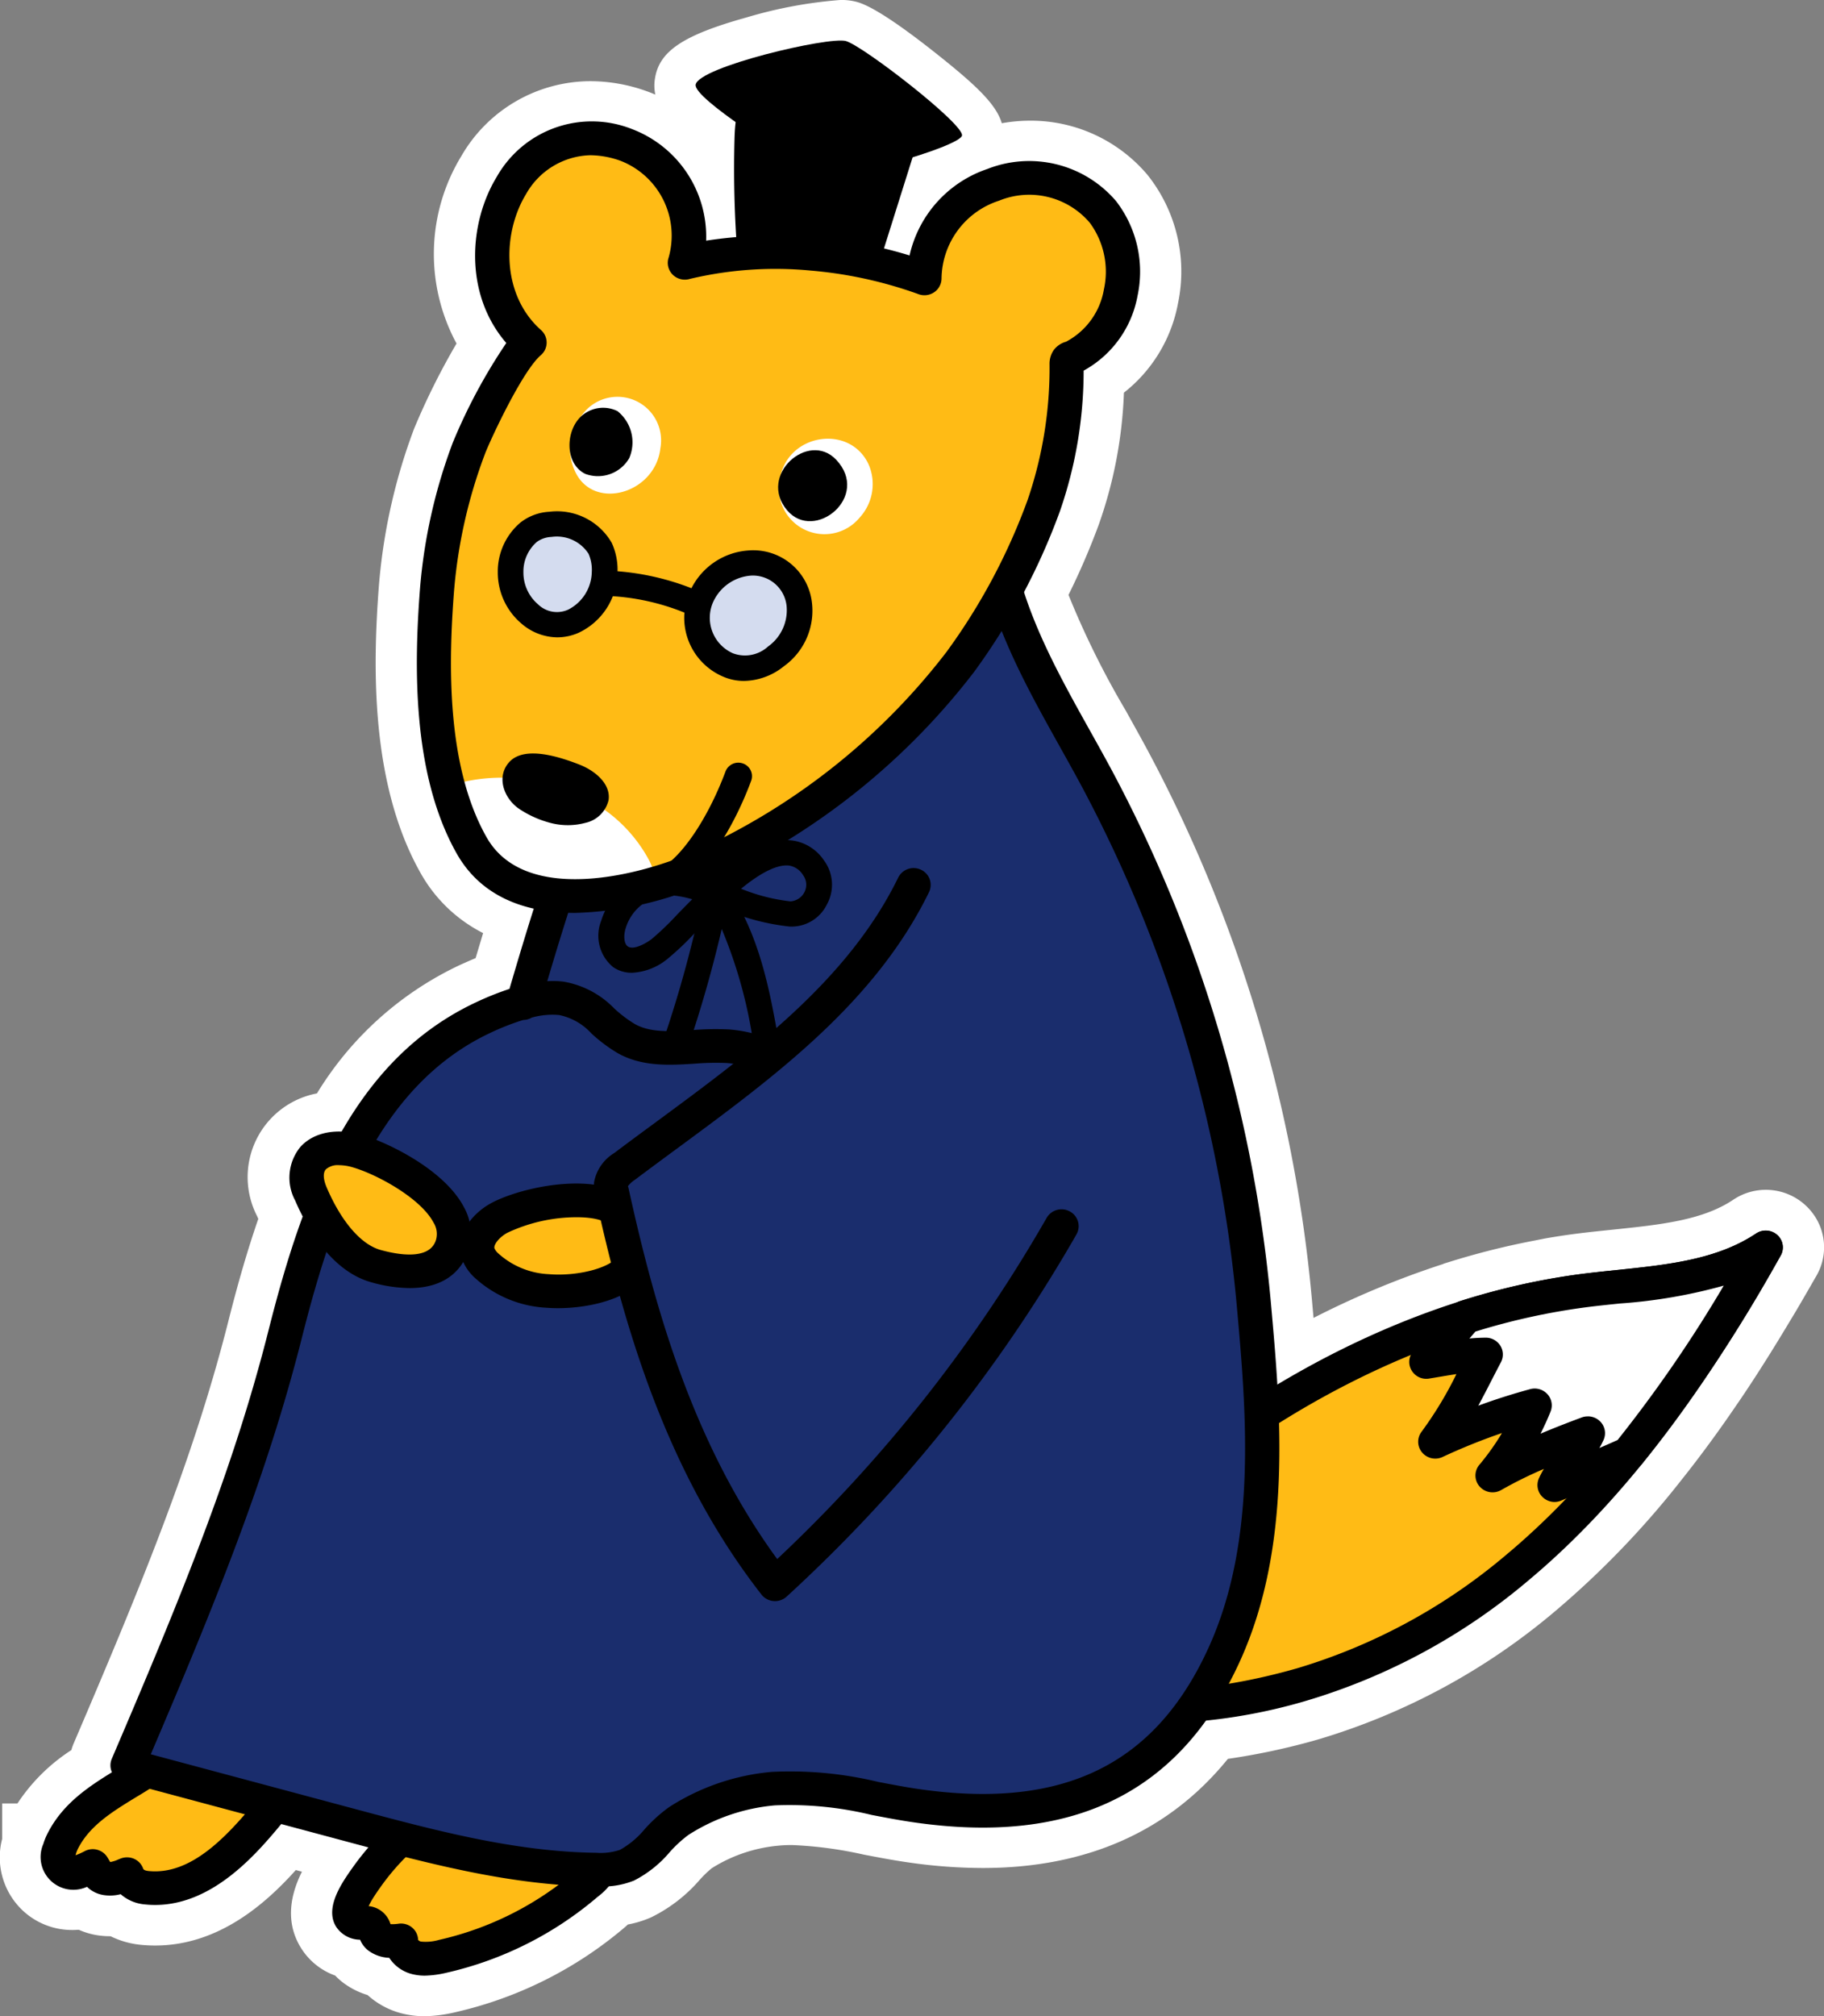 <svg xmlns="http://www.w3.org/2000/svg" width="143" height="158" viewBox="0 0 143 158"><rect x="0" y="0" width="143" height="158" fill="#808080" stroke="none"/><defs><style>.a{fill:#fff;}.b{fill:#ffbb15;}.c{fill:#1a2d6d;}.d{fill:#d4dcef;}</style></defs><g transform="translate(-14.117 -1499.796)"><path class="a" d="M47.427,1657.8a7.274,7.274,0,0,1-1.792-.216,6.32,6.32,0,0,1-2.7-1.444,6.132,6.132,0,0,1-1.944-.989,4.984,4.984,0,0,1-.594-.537,5.23,5.23,0,0,1-2.709-2.208c-1.044-1.714-1.01-3.706.1-5.932l-.48-.128c-2.3,2.562-6.01,5.914-11.026,5.914a11.161,11.161,0,0,1-1.148-.058,6.881,6.881,0,0,1-2.349-.671h-.043a6.581,6.581,0,0,1-1.035-.083,5.878,5.878,0,0,1-1.415-.424c-.165.013-.33.019-.492.019a5.661,5.661,0,0,1-3.728-1.37,5.719,5.719,0,0,1-1.787-5.766v-2.78l1.2,0a14.418,14.418,0,0,1,4.224-4.181,4.382,4.382,0,0,1,.187-.533c5.213-12.172,9.415-22.339,12.143-33.157.771-3.051,1.521-5.611,2.328-7.942-.03-.067-.059-.132-.086-.2a6.675,6.675,0,0,1,4.685-9.632,26.117,26.117,0,0,1,11.073-10c.473-.22.926-.418,1.364-.6q.3-1,.589-1.964a11.655,11.655,0,0,1-4.893-4.689c-3.947-6.98-3.761-16.191-3.278-22.513a45.182,45.182,0,0,1,2.76-12.323,55.069,55.069,0,0,1,3.328-6.677,14.738,14.738,0,0,1,.38-14.694,11.708,11.708,0,0,1,10.125-5.864,13.091,13.091,0,0,1,4.363.771c.244.085.482.179.717.282a3.4,3.4,0,0,1-.022-1.3c.351-2.128,2.235-3.374,7.2-4.756a34.967,34.967,0,0,1,7.353-1.362,4.681,4.681,0,0,1,1.29.16c1.145.319,3.257,1.7,6.279,4.1,3.06,2.432,4.63,3.925,5.063,5.4a12.713,12.713,0,0,1,2.214-.2,11.977,11.977,0,0,1,9.2,4.238,12.132,12.132,0,0,1,2.4,10.077,11.579,11.579,0,0,1-4.24,7,34.628,34.628,0,0,1-1.985,10.379,56.426,56.426,0,0,1-2.359,5.469,67.537,67.537,0,0,0,4.513,9.108l.1.185c.551.989,1.1,1.975,1.635,2.97a112.657,112.657,0,0,1,12.83,42.911c.042.469.086.966.132,1.486a69.172,69.172,0,0,1,10.155-4.222l.06-.033.376-.115a60.059,60.059,0,0,1,6.777-1.7s.72-.145.924-.181q1.293-.222,2.561-.38c.741-.091,1.485-.169,2.234-.247l.307-.032c3.806-.394,7.088-.734,9.495-2.34a4.589,4.589,0,0,1,6.6,1.6,4.444,4.444,0,0,1-.035,4.3l-.249.43q-.663,1.161-1.3,2.243c-.214.362-.812,1.351-.812,1.351-.284.472-.569.941-.852,1.4-.31.5-.619,1-.942,1.506q-.767,1.212-1.532,2.356c-.228.342-.826,1.211-.826,1.211q-.733,1.07-1.468,2.086c-.271.375-.543.746-.821,1.118-.632.85-1.264,1.668-1.9,2.464a70.027,70.027,0,0,1-9.837,10.191,51.415,51.415,0,0,1-18.551,10.027,53.223,53.223,0,0,1-7.079,1.523c-4.606,5.677-11.068,8.553-19.229,8.553h0a41.183,41.183,0,0,1-5.843-.441c-1.158-.166-2.312-.387-3.467-.607a31.327,31.327,0,0,0-5.648-.752c-.343,0-.685.014-1.028.047a11.762,11.762,0,0,0-5.249,1.77,8.567,8.567,0,0,0-.946.912,12.034,12.034,0,0,1-3.823,2.945,8.309,8.309,0,0,1-1.806.552c-.064.06-.127.117-.191.174a31.172,31.172,0,0,1-13.374,6.709A11.072,11.072,0,0,1,47.427,1657.8Z"/><path class="b" d="M18.8,1644.672a1.479,1.479,0,0,0,.271,1.6c.681.582,1.661.085,2.326-.254.273.448.448.883,1.066.986a3.024,3.024,0,0,0,1.622-.341,1.669,1.669,0,0,0,1.529,1.059c4.1.433,7.3-3.146,9.664-6a7.172,7.172,0,0,0,1.988-4.292,1.272,1.272,0,0,0-.211-.816,1.425,1.425,0,0,0-.63-.394,10.105,10.105,0,0,0-9.786,1.611c-2.654,2.011-6.048,3.171-7.6,6.257A3.532,3.532,0,0,0,18.8,1644.672Z"/><path d="M26.281,1649.08a7.46,7.46,0,0,1-.812-.043,3.275,3.275,0,0,1-1.892-.8,3.292,3.292,0,0,1-1.339.068,2.389,2.389,0,0,1-1.3-.647,2.569,2.569,0,0,1-3.423-3.364v0a4.825,4.825,0,0,1,.318-.793c1.26-2.5,3.459-3.841,5.585-5.139.855-.522,1.661-1.015,2.4-1.575a11.463,11.463,0,0,1,11.1-1.794,2.692,2.692,0,0,1,1.192.807,2.558,2.558,0,0,1,.5,1.641,8.39,8.39,0,0,1-2.288,5.112C34.4,1644.873,30.925,1649.08,26.281,1649.08Zm-2.2-3.731a1.359,1.359,0,0,1,.556.119,1.324,1.324,0,0,1,.7.752c.023.059.059.158.411.2,3.329.345,6.125-2.667,8.483-5.525a6.139,6.139,0,0,0,1.688-3.447,8.779,8.779,0,0,0-8.47,1.433,31.279,31.279,0,0,1-2.623,1.727c-1.891,1.155-3.678,2.246-4.6,4.071a2.309,2.309,0,0,0-.149.372c-.016.05-.026.095-.035.135a5.88,5.88,0,0,0,.73-.33,1.353,1.353,0,0,1,1.768.495l.11.184c.032.058.073.127.107.181a2.434,2.434,0,0,0,.633-.2l.2-.079A1.364,1.364,0,0,1,24.082,1645.349Zm11.834-8.072Z"/><path class="b" d="M42.338,1647.67c-.8,1.229-1.644,2.991.624,2.821.426-.032.546.888.815,1.093a2.27,2.27,0,0,0,1.78.271,1.539,1.539,0,0,0,1.221,1.371,4.511,4.511,0,0,0,2.029-.116,26.153,26.153,0,0,0,11.28-5.653,3.856,3.856,0,0,0,1.495-2.232c.172-1.461-1.253-2.37-2.484-2.934l-2.782-1.274c-3.42-1.566-7.084-.175-9.833,2.028a19.451,19.451,0,0,0-3.662,3.92C42.685,1647.158,42.513,1647.4,42.338,1647.67Z"/><path d="M47.427,1654.62a4.067,4.067,0,0,1-.983-.116,3.014,3.014,0,0,1-1.809-1.279,2.951,2.951,0,0,1-1.678-.6,2.06,2.06,0,0,1-.61-.821,2.27,2.27,0,0,1-1.89-1.035c-.746-1.225.072-2.761.751-3.81.187-.289.371-.55.518-.756a20.7,20.7,0,0,1,3.911-4.184c3.708-2.973,7.806-3.776,11.243-2.2l2.784,1.275c2.362,1.083,3.456,2.523,3.249,4.28a5.013,5.013,0,0,1-1.93,3.061A27.678,27.678,0,0,1,49.09,1654.4,7.959,7.959,0,0,1,47.427,1654.62Zm-1.87-4.084a1.356,1.356,0,0,1,.865.312,1.314,1.314,0,0,1,.474.95c0,.039.09.119.218.152a3.67,3.67,0,0,0,1.412-.129,24.817,24.817,0,0,0,10.664-5.344c.465-.412,1.006-.944,1.061-1.405.074-.625-.893-1.207-1.718-1.586l-2.783-1.275c-3.509-1.6-7.058.763-8.42,1.856a18.029,18.029,0,0,0-3.41,3.653c-.13.183-.29.408-.45.658h0a7.269,7.269,0,0,0-.454.792,1.988,1.988,0,0,1,1.716,1.414,3.356,3.356,0,0,0,.662-.038A1.314,1.314,0,0,1,45.557,1650.536Z"/><path class="b" d="M138.517,1600.915c4.829-.6,10.005-.673,14.033-3.36-5.251,9.245-11.29,18.259-19.5,25.11a46.62,46.62,0,0,1-16.872,9.139c-4.877,1.4-14.878,3.417-18.881-.849-2.946-3.14,2.2-9.361,4.55-11.58C111.721,1610.049,124.83,1602.6,138.517,1600.915Z"/><path d="M105.395,1634.84c-3.533,0-6.958-.729-9.08-2.99-3.57-3.806,1.451-10.447,4.606-13.427,10.991-10.383,24.634-17.241,37.43-18.817h0c.82-.1,1.65-.187,2.482-.273,4.06-.421,7.893-.819,10.964-2.869a1.358,1.358,0,0,1,1.658.118,1.3,1.3,0,0,1,.264,1.616c-4.5,7.919-10.81,17.969-19.8,25.473a48.155,48.155,0,0,1-17.364,9.4A43.05,43.05,0,0,1,105.395,1634.84Zm33.288-32.617c-12.234,1.506-25.322,8.1-35.906,18.1-2.913,2.752-6.356,7.749-4.494,9.736,3,3.193,11.019,2.339,17.523.476a45.458,45.458,0,0,0,16.38-8.879c7.349-6.134,12.887-14.114,17.076-21.111a40.639,40.639,0,0,1-8.147,1.407c-.816.085-1.628.168-2.432.268Z"/><path class="a" d="M138.517,1600.915a53.349,53.349,0,0,0-9.511,2.1c-1.009,1.166-2.047,2.414-3.061,3.521a31.1,31.1,0,0,1,4.651-.585,45.838,45.838,0,0,1-3.957,6.839,48.748,48.748,0,0,1,7.791-2.853,20.473,20.473,0,0,1-3.3,5.5,52.537,52.537,0,0,1,7.478-3.323c-.581,1.293-2.033,2.779-2.614,4.071,1.935-.8,3.875-1.6,5.786-2.464a116.793,116.793,0,0,0,10.77-16.164C148.522,1600.242,143.346,1600.32,138.517,1600.915Z"/><path d="M135.994,1617.5a1.351,1.351,0,0,1-.957-.4,1.3,1.3,0,0,1-.269-1.456,7.434,7.434,0,0,1,.388-.735,32.831,32.831,0,0,0-3.34,1.652,1.356,1.356,0,0,1-1.7-.275,1.3,1.3,0,0,1-.017-1.7,19.144,19.144,0,0,0,1.771-2.488,47.315,47.315,0,0,0-4.654,1.875,1.35,1.35,0,0,1-1.615-.361,1.3,1.3,0,0,1-.026-1.627,29.44,29.44,0,0,0,2.725-4.506c-.436.066-.881.14-1.321.214l-.812.135a1.334,1.334,0,0,1-1.4-.668,1.3,1.3,0,0,1,.181-1.516c.706-.77,1.424-1.611,2.135-2.443l.9-1.049a1.341,1.341,0,0,1,.613-.4,54.96,54.96,0,0,1,9.753-2.154h0c.82-.1,1.65-.187,2.482-.273,4.06-.421,7.893-.819,10.964-2.869a1.358,1.358,0,0,1,1.658.118,1.3,1.3,0,0,1,.264,1.615,116.523,116.523,0,0,1-10.893,16.346,1.33,1.33,0,0,1-.489.376c-1.993.9-4.028,1.737-5.823,2.481A1.37,1.37,0,0,1,135.994,1617.5Zm2.615-6.709a1.351,1.351,0,0,1,.973.412,1.3,1.3,0,0,1,.253,1.439c-.1.211-.206.421-.327.63q.713-.308,1.426-.626a105.237,105.237,0,0,0,8.323-12.1,40.747,40.747,0,0,1-8.142,1.4c-.816.085-1.628.168-2.432.268h0a52.162,52.162,0,0,0-8.9,1.935l-.463.541c.444-.043.874-.061,1.286-.066a1.347,1.347,0,0,1,1.142.638,1.3,1.3,0,0,1,.04,1.289q-.376.715-.738,1.422c-.345.673-.684,1.332-1.036,1.98q2-.735,4.063-1.294a1.349,1.349,0,0,1,1.354.39,1.3,1.3,0,0,1,.249,1.367q-.357.885-.788,1.732c1.148-.483,2.279-.919,3.248-1.278A1.335,1.335,0,0,1,138.609,1610.794Z"/><path class="c" d="M55.122,1578.409c2.526-8.623,4.457-14.762,7.954-21.4,4-7.584,11.671-14.146,18.016-19.922a7.994,7.994,0,0,1,3.637-2.238c2.368-.466,4.7,1.245,5.856,3.331s1.465,4.507,2.061,6.81c1.461,5.64,4.683,10.65,7.449,15.8a107.576,107.576,0,0,1,12.317,41.206c.812,9.043,1.561,18.911-2.3,27.426-4.665,10.281-12.989,13.494-24.144,11.889-3.745-.539-7.467-1.692-11.236-1.34a16.45,16.45,0,0,0-7.4,2.534c-1.456.979-2.449,2.754-4.065,3.468a5.823,5.823,0,0,1-2.427.343c-6.5-.079-12.854-1.771-19.125-3.45l-17.606-4.715c4.749-11.088,9.441-22.223,12.367-33.815,2.368-9.387,5.948-20.307,15.528-24.791,1.675-.785,4.224-1.762,6.124-1.509,2.276.3,3.156,2.053,5.064,3.141,2.34,1.333,5.283.426,7.981.612a9.648,9.648,0,0,1,7.689,4.914"/><path d="M61.111,1647.632h-.286c-6.708-.081-13.191-1.817-19.461-3.5l-17.6-4.714a1.332,1.332,0,0,1-.853-.7,1.3,1.3,0,0,1-.031-1.089c5.266-12.3,9.516-22.58,12.3-33.621,2.684-10.634,6.511-21.1,16.254-25.664a23.234,23.234,0,0,1,2.625-1.052c2.426-8.26,4.344-14.277,7.832-20.895,3.756-7.128,10.585-13.306,16.61-18.755l1.686-1.529a9.185,9.185,0,0,1,4.284-2.562c3.156-.622,5.987,1.636,7.295,3.992a19.675,19.675,0,0,1,1.777,5.393c.129.576.259,1.153.406,1.723,1.126,4.346,3.411,8.439,5.623,12.4.577,1.034,1.154,2.068,1.713,3.108a109.514,109.514,0,0,1,12.467,41.707c.76,8.466,1.705,19-2.414,28.08-4.683,10.316-13.047,14.457-25.562,12.655-1.108-.159-2.214-.371-3.32-.582a27.209,27.209,0,0,0-7.595-.75,14.98,14.98,0,0,0-6.767,2.312,9.655,9.655,0,0,0-1.478,1.359,9.045,9.045,0,0,1-2.794,2.222A6.614,6.614,0,0,1,61.111,1647.632Zm-35.172-10.36,16.129,4.319c6.107,1.635,12.423,3.326,18.791,3.4a4.756,4.756,0,0,0,1.862-.228,6.848,6.848,0,0,0,1.935-1.619,11.86,11.86,0,0,1,1.92-1.733,17.763,17.763,0,0,1,8.026-2.758,29.353,29.353,0,0,1,8.362.785c1.064.2,2.128.409,3.195.562,11.324,1.625,18.543-1.9,22.727-11.122,3.835-8.451,2.924-18.61,2.192-26.772A106.9,106.9,0,0,0,98.911,1561.4c-.552-1.026-1.123-2.049-1.693-3.07-2.292-4.1-4.66-8.345-5.871-13.016-.154-.6-.29-1.2-.426-1.807a17.5,17.5,0,0,0-1.513-4.7c-.88-1.584-2.667-3.015-4.415-2.67A6.94,6.94,0,0,0,82,1538.057l-1.691,1.534c-5.862,5.3-12.506,11.312-16.045,18.026-3.185,6.046-5.04,11.641-7.241,19.07a6.751,6.751,0,0,1,1.284.039,7.214,7.214,0,0,1,3.959,2.091,9.928,9.928,0,0,0,1.6,1.216c1.219.7,2.821.6,4.517.489a22.3,22.3,0,0,1,2.886-.053,11.038,11.038,0,0,1,8.778,5.613,1.306,1.306,0,0,1-.555,1.782,1.348,1.348,0,0,1-1.811-.546,8.3,8.3,0,0,0-6.6-4.218,20.308,20.308,0,0,0-2.528.054c-1.929.12-4.109.256-6.03-.84a12.28,12.28,0,0,1-2.032-1.523,4.7,4.7,0,0,0-2.54-1.451,5.983,5.983,0,0,0-2.14.2,1.363,1.363,0,0,1-.675.187,19.666,19.666,0,0,0-2.555,1c-8.738,4.09-12.279,13.913-14.8,23.918C35.051,1615.454,30.977,1625.475,25.939,1637.272Z"/><path class="b" d="M53.23,1595.258c-1.038.576-2.005,1.713-1.608,2.818a2.429,2.429,0,0,0,.617.879,7.7,7.7,0,0,0,4.826,2.01c3.424.272,9.414-1.22,6.156-5.717C61.478,1592.842,55.4,1594.051,53.23,1595.258Z"/><path d="M57.857,1602.313c-.318,0-.621-.012-.9-.034a9.016,9.016,0,0,1-5.667-2.394,3.732,3.732,0,0,1-.93-1.37c-.655-1.819.688-3.559,2.212-4.405,2.447-1.359,9.392-2.87,11.741.373,1.632,2.253,1.288,3.915.713,4.913C63.761,1601.588,60.334,1602.313,57.857,1602.313Zm1.482-7.127a12.8,12.8,0,0,0-5.451,1.221h0c-.678.376-1.1.97-1,1.229a1.237,1.237,0,0,0,.3.39,6.333,6.333,0,0,0,3.983,1.624c2.093.176,4.874-.432,5.523-1.556.276-.48.086-1.181-.566-2.081C61.7,1595.426,60.62,1595.186,59.339,1595.186Z"/><path class="c" d="M85.745,1569.142c-4.694,9.614-14.312,15.779-22.663,22.065a2.221,2.221,0,0,0-1.055,1.369,2.136,2.136,0,0,0,.075.687c2.414,10.975,5.763,21.7,12.774,30.688a117.145,117.145,0,0,0,22.468-28.064"/><path d="M74.875,1625.27a1.035,1.035,0,0,1-.111-.005,1.341,1.341,0,0,1-.951-.511c-7.555-9.688-10.821-21.214-13.021-31.212a3.359,3.359,0,0,1-.1-1.106,3.408,3.408,0,0,1,1.573-2.277c1.086-.818,2.195-1.633,3.311-2.454,7.382-5.437,15.015-11.058,18.958-19.133a1.347,1.347,0,0,1,1.788-.618,1.309,1.309,0,0,1,.628,1.759c-4.227,8.658-12.129,14.476-19.768,20.1-1.109.817-2.209,1.627-3.289,2.439a2.135,2.135,0,0,0-.546.5h0a1.263,1.263,0,0,1,.062.229c2.047,9.306,5.033,19.958,11.64,28.992a115.337,115.337,0,0,0,21.124-26.736,1.347,1.347,0,0,1,1.826-.5,1.307,1.307,0,0,1,.509,1.8,118.037,118.037,0,0,1-22.722,28.381A1.349,1.349,0,0,1,74.875,1625.27Z"/><path d="M63.663,1576.03a2.567,2.567,0,0,1-1.463-.435,3.178,3.178,0,0,1-.951-3.639,5.684,5.684,0,0,1,5.222-4,11.262,11.262,0,0,1,2.739.478c.271.072.55.156.835.247.5-.449,1.014-.881,1.531-1.267,1.826-1.372,3.373-1.934,4.714-1.744A3.578,3.578,0,0,1,78.7,1567.2a3.2,3.2,0,0,1,.247,3.471,3.091,3.091,0,0,1-2.935,1.735,17.963,17.963,0,0,1-4.99-1.29l-.479-.172c-.665.64-1.3,1.292-1.869,1.875a21.97,21.97,0,0,1-2.285,2.17A4.761,4.761,0,0,1,63.663,1576.03Zm2.753-6.093a3.664,3.664,0,0,0-3.249,2.611c-.167.526-.149,1.2.173,1.417.408.279,1.254-.131,1.852-.565a22.516,22.516,0,0,0,2.029-1.949c.364-.373.755-.774,1.165-1.183a8.3,8.3,0,0,0-1.939-.331Zm5.8-.495a14.581,14.581,0,0,0,3.866.991,1.328,1.328,0,0,0,1.079-.678,1.276,1.276,0,0,0-.087-1.383,1.587,1.587,0,0,0-1.081-.743c-.54-.069-1.517.1-3.2,1.361h0C72.6,1569.133,72.41,1569.285,72.219,1569.442Zm-.034-1.238h0Z"/><path d="M74.232,1582.848a1,1,0,0,1-.99-.822A36.644,36.644,0,0,0,70.7,1572.6c-.731,3.143-1.622,6.266-2.661,9.316a1.007,1.007,0,0,1-1.272.624.985.985,0,0,1-.633-1.252,95.477,95.477,0,0,0,3.15-11.623,1,1,0,0,1,.783-.774,1.01,1.01,0,0,1,1.03.408c2.61,3.738,3.413,8.336,4.123,12.393a.991.991,0,0,1-.821,1.142A1.115,1.115,0,0,1,74.232,1582.848Z"/><path class="b" d="M49.528,1597.494c-.885,2.416-3.892,2.091-5.947,1.519-2.466-.687-4.16-3.485-5.089-5.649-1.151-2.683.884-4.172,3.681-3.349,2.6.765,8.564,3.988,7.375,7.423Z"/><path d="M46.229,1600.738a11.332,11.332,0,0,1-3.012-.457c-3.175-.884-5.1-4.393-5.96-6.405a3.8,3.8,0,0,1,.415-4.206c1.06-1.163,2.888-1.507,4.884-.918,1.919.564,6.381,2.683,7.929,5.637a4.3,4.3,0,0,1,.331,3.475l-.027.078C50.115,1599.78,48.508,1600.738,46.229,1600.738Zm-5.526-9.631a1.409,1.409,0,0,0-1.035.323c-.238.262-.216.778.059,1.419,1.15,2.685,2.689,4.469,4.22,4.9,1.374.38,3.765.8,4.32-.694.008-.022.017-.049.02-.054a1.668,1.668,0,0,0-.185-1.4c-.981-1.875-4.356-3.745-6.313-4.321A3.876,3.876,0,0,0,40.7,1591.107Z"/><path d="M71.885,1519.138a1.019,1.019,0,0,0,.191.631,1.061,1.061,0,0,0,.659.256q4.6.66,9.207,1.311a1.056,1.056,0,0,0,.611-.035,1.036,1.036,0,0,0,.437-.673l3.284-10.442a43.53,43.53,0,0,0-7.221-3.089,10.707,10.707,0,0,0-3.93-.69c-2.96.182-3.355,1.821-3.422,4.3Q71.589,1514.923,71.885,1519.138Z"/><path d="M80.436,1503.013c1.339.373,9.3,6.531,9.1,7.411s-10.1,3.785-11.546,2.932c-2.288-1.35-9.512-5.853-9.334-6.925C68.89,1505.035,79.1,1502.64,80.436,1503.013Z"/><path class="b" d="M63.237,1511.162a7.608,7.608,0,0,1,4.571,9.231c2.877-.86,8.887-.745,9.955-.71.805.026,7.883.773,9.489,1.17-.071-6.774,9-9.891,13.332-4.451,2.25,2.828,2.363,8.933-2.307,11.364-.15.078-.347.083-.446.219a.639.639,0,0,0-.088.369,33.076,33.076,0,0,1-1.8,11.068,49.316,49.316,0,0,1-6.541,12.245A53.225,53.225,0,0,1,69.2,1567.69c-5.148,2.312-14.651,4.467-18.107-1.646-3.224-5.7-3.2-13.669-2.715-19.989a40.809,40.809,0,0,1,2.5-11.119c.233-.628,2.925-6.721,4.762-8.3C49.282,1520.994,53.976,1507.885,63.237,1511.162Z"/><path class="a" d="M65.533,1569.028a4.866,4.866,0,0,0-.519-1.8,11.523,11.523,0,0,0-6.3-5.428,13.668,13.668,0,0,0-9.278-.461c-.065.023-.129.06-.194.086a19.909,19.909,0,0,0,1.847,4.624C53.834,1570.893,60.375,1570.535,65.533,1569.028Z"/><path d="M59.189,1571.338c-3.751,0-7.3-1.176-9.267-4.653-3.525-6.235-3.331-14.816-2.88-20.729a42.049,42.049,0,0,1,2.574-11.472,43.46,43.46,0,0,1,4.194-7.807c-3.313-3.834-2.951-9.405-.75-13.02a8.563,8.563,0,0,1,10.629-3.737h0a9.018,9.018,0,0,1,5.788,8.735,36.131,36.131,0,0,1,15.949,1.158,9.294,9.294,0,0,1,6.084-6.769,8.952,8.952,0,0,1,10.1,2.505,9.054,9.054,0,0,1,1.691,7.42,8.4,8.4,0,0,1-4.228,5.873,33.522,33.522,0,0,1-1.864,11.029,50.724,50.724,0,0,1-6.726,12.584,54.355,54.355,0,0,1-20.724,16.435A27.37,27.37,0,0,1,59.189,1571.338Zm1.2-59.377a5.958,5.958,0,0,0-5.033,3.051c-1.866,3.065-1.936,7.885,1.175,10.649a1.305,1.305,0,0,1-.017,1.973c-1.47,1.26-4.018,6.765-4.384,7.754a39.482,39.482,0,0,0-2.42,10.764c-.425,5.575-.624,13.635,2.551,19.251,3.011,5.327,12.031,3.041,16.379,1.087a51.625,51.625,0,0,0,19.687-15.611,47.959,47.959,0,0,0,6.355-11.906,31.921,31.921,0,0,0,1.718-10.654,1.878,1.878,0,0,1,.336-1.1,1.808,1.808,0,0,1,.957-.643,5.717,5.717,0,0,0,2.969-4.1,6.464,6.464,0,0,0-1.1-5.215,6.233,6.233,0,0,0-7.117-1.738,6.5,6.5,0,0,0-4.512,6.076,1.318,1.318,0,0,1-.59,1.108,1.357,1.357,0,0,1-1.263.125A33.055,33.055,0,0,0,77.671,1521a28.985,28.985,0,0,0-9.474.655,1.347,1.347,0,0,1-1.347-.341,1.3,1.3,0,0,1-.313-1.334,6.292,6.292,0,0,0-3.753-7.576h0A7.162,7.162,0,0,0,60.393,1511.961Z"/><path d="M57.332,1564.3a8.088,8.088,0,0,1-2.448-1.073c-1.211-.772-1.914-2.508-.851-3.7,1.219-1.362,4.11-.358,5.51.187,1.218.474,2.471,1.506,2.286,2.781a2.385,2.385,0,0,1-1.811,1.784A5.339,5.339,0,0,1,57.332,1564.3Z"/><path class="a" d="M59.653,1532.46a3.419,3.419,0,0,1,6.238,2.465c-.412,3.595-5.342,4.969-6.731,1.72A4.135,4.135,0,0,1,59.653,1532.46Z"/><path d="M63.448,1535.7A2.836,2.836,0,0,1,60,1536.931c-1.713-.849-1.54-3.643-.123-4.671a2.543,2.543,0,0,1,2.649-.246A3.132,3.132,0,0,1,63.448,1535.7Z"/><path class="a" d="M81.521,1540.349a3.576,3.576,0,0,1-6.261-3.022c.584-3.574,5.487-4.317,6.955-1.138A3.877,3.877,0,0,1,81.521,1540.349Z"/><path d="M75.825,1539.785c-2.325-2.745,1.672-6.256,3.841-3.969C82.409,1538.706,77.968,1542.314,75.825,1539.785Z"/><path class="d" d="M55.555,1541.508a3.067,3.067,0,0,1,1.708-.621,3.93,3.93,0,0,1,3.9,1.879,4.1,4.1,0,0,1,.354,1.9c-.059,2.922-3.22,5.465-5.867,3.249A4.247,4.247,0,0,1,55.555,1541.508Z"/><path d="M57.8,1549.742a4.354,4.354,0,0,1-2.8-1.077,5.243,5.243,0,0,1-1.857-4.033,5.024,5.024,0,0,1,1.765-3.876h0a4,4,0,0,1,2.268-.854,4.947,4.947,0,0,1,4.9,2.435,5.038,5.038,0,0,1,.451,2.345,5.3,5.3,0,0,1-3.041,4.7A4.148,4.148,0,0,1,57.8,1549.742Zm-1.59-7.482a3.072,3.072,0,0,0-1.058,2.372,3.277,3.277,0,0,0,1.15,2.527,2.126,2.126,0,0,0,2.354.415,3.377,3.377,0,0,0,1.856-2.93,3.15,3.15,0,0,0-.253-1.45,2.957,2.957,0,0,0-2.9-1.322,2.1,2.1,0,0,0-1.148.388Z"/><path class="d" d="M69.228,1546.329a4.481,4.481,0,0,1,3.693-2.41,3.665,3.665,0,0,1,3.842,3.122c.6,2.852-2.842,6.115-5.608,4.85A4.021,4.021,0,0,1,69.228,1546.329Z"/><path d="M72.452,1553.159a4.112,4.112,0,0,1-1.721-.372,5.013,5.013,0,0,1-2.425-6.853h0a5.415,5.415,0,0,1,4.5-3,4.629,4.629,0,0,1,4.941,3.9,5.356,5.356,0,0,1-2.171,5.172A5.111,5.111,0,0,1,72.452,1553.159Zm-2.3-6.434a3.04,3.04,0,0,0,1.429,4.268,2.685,2.685,0,0,0,2.749-.531,3.49,3.49,0,0,0,1.451-3.22,2.662,2.662,0,0,0-2.742-2.341,3.537,3.537,0,0,0-2.887,1.824Z"/><path d="M68.784,1548.149a1.01,1.01,0,0,1-.436-.1,17.99,17.99,0,0,0-6.8-1.559,1,1,0,0,1-.978-1.016,1.01,1.01,0,0,1,1.033-.962,20.2,20.2,0,0,1,7.616,1.755.984.984,0,0,1,.469,1.321A1.009,1.009,0,0,1,68.784,1548.149Z"/><path d="M66.721,1569.664a1.074,1.074,0,0,1-.892-.469,1.044,1.044,0,0,1,.3-1.463c1.669-1.1,3.579-4.03,4.866-7.476a1.075,1.075,0,0,1,1.377-.626,1.051,1.051,0,0,1,.636,1.355c-1.456,3.9-3.635,7.153-5.689,8.5A1.073,1.073,0,0,1,66.721,1569.664Z"/></g></svg>